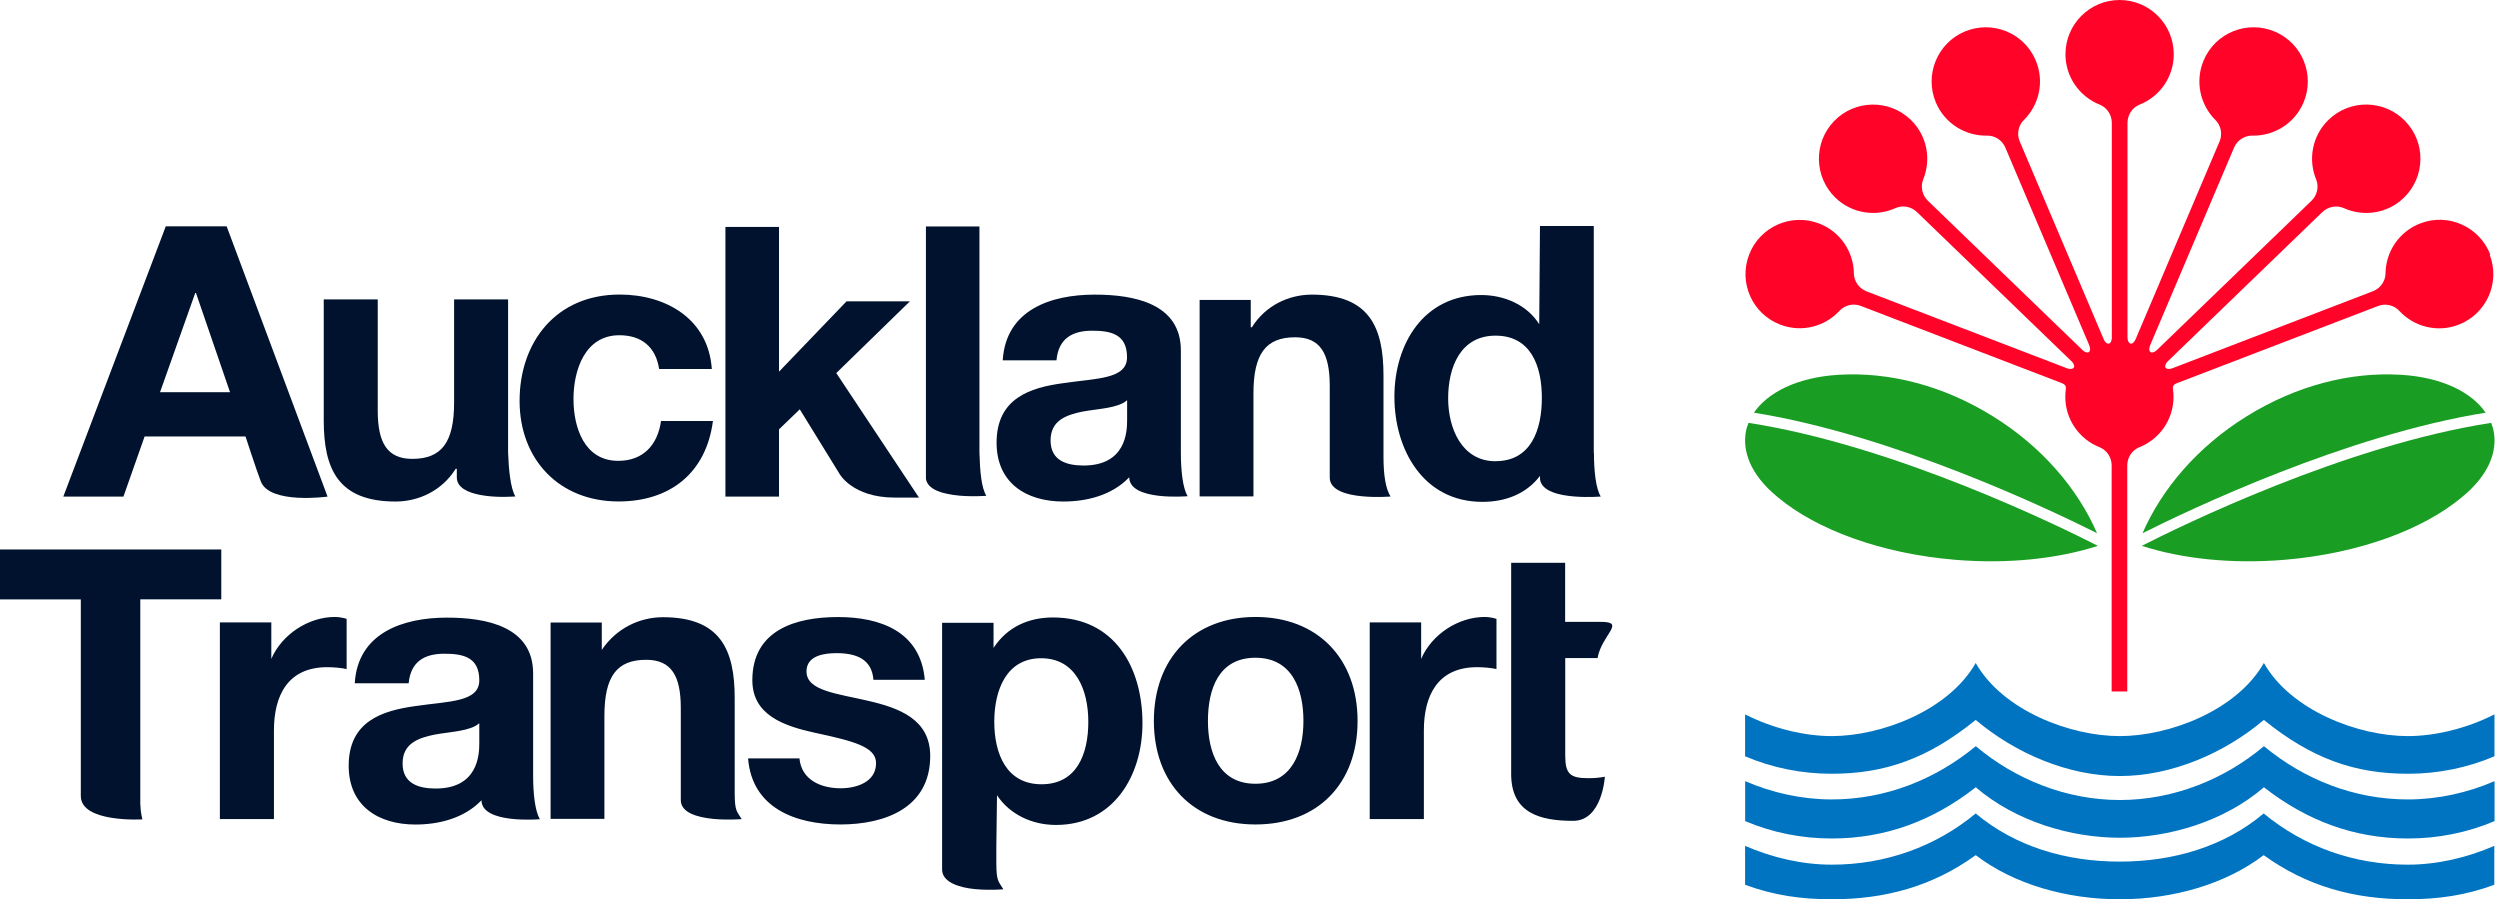 <svg xmlns="http://www.w3.org/2000/svg" width="139" height="50" viewBox="0 0 139 50" fill="none"><path d="M117.86 43.148C114.982 43.148 112.044 41.88 109.85 40.028C107.2 42.172 104.814 43.021 101.84 43.021C100.157 43.021 98.528 42.688 97.027 42.049V39.718C98.583 40.512 100.357 40.927 101.84 40.927C104.595 40.927 108.345 39.508 109.85 36.862C111.355 39.513 115.105 40.927 117.86 40.927C120.616 40.927 124.365 39.508 125.871 36.862C127.376 39.513 131.126 40.927 133.876 40.927C135.363 40.927 137.133 40.516 138.693 39.718V42.049C137.192 42.688 135.564 43.021 133.881 43.021C130.907 43.021 128.521 42.172 125.871 40.028C123.676 41.88 120.739 43.148 117.86 43.148Z" fill="#0074C1"></path><path d="M117.86 44.48C114.876 44.48 112.044 43.331 109.854 41.488C107.601 43.345 104.827 44.449 101.848 44.449C100.179 44.449 98.528 44.079 97.031 43.431V45.653C98.532 46.291 100.161 46.62 101.844 46.62C104.818 46.62 107.45 45.648 109.854 43.773C112.085 45.689 115.164 46.579 117.864 46.579C120.565 46.579 123.648 45.689 125.874 43.773C128.278 45.648 130.91 46.62 133.885 46.62C135.568 46.62 137.196 46.291 138.697 45.653V43.431C137.201 44.079 135.545 44.449 133.88 44.449C130.897 44.449 128.123 43.349 125.874 41.488C123.685 43.331 120.848 44.48 117.869 44.48" fill="#0074C1"></path><path d="M117.86 50C114.886 50 111.962 49.161 109.85 47.546C107.446 49.284 104.814 50 101.84 50C100.157 50 98.61 49.781 97.027 49.193V47.03C98.524 47.678 100.175 48.075 101.844 48.075C104.828 48.075 107.601 47.085 109.85 45.228C112.044 47.071 114.877 47.906 117.856 47.906C120.834 47.906 123.672 47.071 125.861 45.228C128.11 47.085 130.888 48.075 133.867 48.075C135.537 48.075 137.188 47.678 138.684 47.03V49.193C137.101 49.781 135.555 50 133.872 50C130.897 50 128.27 49.284 125.861 47.546C123.749 49.156 120.825 50 117.851 50H117.86Z" fill="#0074C1"></path><path d="M133.471 20.837C130.68 20.673 127.678 21.426 124.895 23.159C122.181 24.847 120.197 27.178 119.125 29.646C121.734 28.337 130.415 24.195 138.202 22.945C137.444 21.836 135.816 20.974 133.471 20.837Z" fill="#199D22"></path><path d="M138.51 23.511C130.399 24.756 121.203 29.267 119.082 30.349C121.299 31.065 124.063 31.37 127.028 31.124C131.161 30.777 134.738 29.436 136.877 27.648C138.483 26.339 138.811 25.025 138.665 24.076C138.638 23.885 138.583 23.698 138.51 23.515" fill="#199D22"></path><path d="M102.25 20.837C105.042 20.673 108.043 21.426 110.826 23.159C113.54 24.847 115.524 27.178 116.596 29.646C113.987 28.337 105.306 24.195 97.519 22.945C98.277 21.836 99.905 20.974 102.25 20.837Z" fill="#199D22"></path><path d="M97.214 23.511C105.324 24.756 114.52 29.267 116.642 30.349C114.425 31.065 111.66 31.37 108.695 31.124C104.562 30.777 100.986 29.436 98.847 27.648C97.241 26.339 96.913 25.025 97.059 24.076C97.086 23.885 97.141 23.698 97.214 23.515" fill="#199D22"></path><path d="M22.717 37.989H19.724C19.893 35.184 22.407 34.34 24.852 34.34C27.023 34.34 29.642 34.824 29.642 37.442V43.121C29.642 44.115 29.746 45.105 30.02 45.548C30.02 45.548 26.772 45.831 26.772 44.494C25.823 45.484 24.427 45.844 23.1 45.844C21.034 45.844 19.387 44.809 19.387 42.574C19.387 40.106 21.244 39.513 23.1 39.257C24.938 38.984 26.649 39.048 26.649 37.825C26.649 36.539 25.759 36.347 24.706 36.347C23.565 36.347 22.831 36.812 22.721 37.994M26.649 41.328V40.211C26.143 40.658 25.084 40.676 24.158 40.845C23.228 41.036 22.384 41.351 22.384 42.45C22.384 43.55 23.251 43.842 24.222 43.842C26.567 43.842 26.649 41.981 26.649 41.328ZM30.613 45.525V34.614H33.459V36.133C34.285 34.91 35.59 34.317 36.858 34.317C40.047 34.317 40.849 36.11 40.849 38.815V44.106C40.854 45.096 40.963 45.096 41.237 45.543C41.237 45.543 40.462 45.607 39.654 45.53C38.774 45.443 37.852 45.188 37.852 44.485V39.362C37.852 37.57 37.323 36.685 35.927 36.685C34.303 36.685 33.605 37.592 33.605 39.809V45.53H30.608L30.613 45.525ZM44.449 42.168C44.562 43.349 45.616 43.828 46.743 43.828C47.61 43.828 48.709 43.491 48.709 42.432C48.709 41.52 47.459 41.205 45.301 40.74C43.568 40.361 41.83 39.75 41.83 37.821C41.83 35.029 44.239 34.308 46.593 34.308C48.946 34.308 51.186 35.111 51.419 37.798H48.563C48.476 36.635 47.592 36.315 46.51 36.315C45.835 36.315 44.841 36.443 44.841 37.332C44.841 38.409 46.533 38.559 48.248 38.961C50.005 39.362 51.72 39.996 51.72 42.031C51.72 44.909 49.224 45.84 46.725 45.84C44.225 45.84 41.812 44.923 41.593 42.168H44.449ZM57.91 43.605C59.88 43.605 60.51 41.912 60.51 40.133C60.51 38.354 59.812 36.598 57.887 36.598C55.962 36.598 55.282 38.359 55.282 40.133C55.282 41.908 55.958 43.605 57.905 43.605M52.381 34.627H55.241V36.023C56.003 34.86 57.189 34.331 58.544 34.331C61.974 34.331 63.521 37.104 63.521 40.215C63.521 43.135 61.91 45.867 58.713 45.867C57.399 45.867 56.154 45.297 55.433 44.216L55.396 47.094V48.007C55.401 49.001 55.515 49.001 55.789 49.444C55.789 49.444 55.009 49.512 54.201 49.434C53.321 49.348 52.381 49.047 52.381 48.349V34.627ZM87.027 41.999C87.027 43.016 87.282 43.267 88.299 43.267C88.619 43.267 88.911 43.249 89.23 43.185C89.23 43.185 89.089 45.639 87.469 45.639C85.631 45.639 84.021 45.215 84.021 43.039V31.293H87.022V34.577H89.029C90.416 34.577 89.052 35.293 88.824 36.589H87.027V42.004V41.999ZM76.156 45.548V34.605H79.016V36.634C79.609 35.261 81.092 34.303 82.552 34.303C82.762 34.303 83.017 34.349 83.204 34.408V37.2C82.93 37.136 82.488 37.095 82.127 37.095C79.929 37.095 79.167 38.683 79.167 40.608V45.539H76.161L76.156 45.548ZM67.161 40.083C67.161 41.821 67.772 43.577 69.802 43.577C71.832 43.577 72.471 41.821 72.471 40.083C72.471 38.345 71.855 36.571 69.802 36.571C67.749 36.571 67.161 38.327 67.161 40.083ZM64.155 40.083C64.155 36.593 66.376 34.303 69.807 34.303C73.237 34.303 75.481 36.589 75.481 40.083C75.481 43.577 73.26 45.84 69.807 45.84C66.353 45.84 64.155 43.554 64.155 40.083ZM12.225 45.548V34.605H15.085V36.634C15.678 35.261 17.161 34.303 18.621 34.303C18.83 34.303 19.086 34.349 19.273 34.408V37.2C18.999 37.136 18.552 37.095 18.196 37.095C15.993 37.095 15.231 38.683 15.231 40.608V45.539H12.225V45.548ZM12.303 30.545V33.323H7.8V44.69C7.819 45.242 7.919 45.557 7.919 45.557C7.919 45.557 4.493 45.762 4.493 44.257V33.327H0V30.549H12.298L12.303 30.545Z" fill="#00122D"></path><path d="M3.52 27.611H6.863L8.04 24.268H13.651C13.651 24.268 14.262 26.143 14.499 26.763C14.992 28.058 18.212 27.611 18.212 27.611L12.602 12.585H9.217L3.52 27.611ZM10.855 16.29H10.896L12.789 21.805H8.898L10.855 16.29Z" fill="#00122D"></path><path d="M39.581 20.518H36.648C36.461 19.296 35.676 18.639 34.436 18.639C32.52 18.639 31.886 20.582 31.886 22.183C31.886 23.785 32.497 25.623 34.372 25.623C35.763 25.623 36.566 24.738 36.753 23.406H39.64C39.262 26.298 37.259 27.881 34.39 27.881C31.101 27.881 28.889 25.559 28.889 22.288C28.889 19.018 30.914 16.377 34.454 16.377C37.027 16.377 39.385 17.727 39.577 20.514" fill="#00122D"></path><path d="M62.668 23.369V22.252C62.161 22.699 61.108 22.717 60.182 22.886C59.251 23.077 58.412 23.392 58.412 24.491C58.412 25.591 59.278 25.883 60.245 25.883C62.586 25.883 62.668 24.026 62.668 23.369ZM58.745 20.035H55.752C55.921 17.225 58.425 16.381 60.87 16.381C63.042 16.381 65.656 16.869 65.656 19.483V25.162C65.656 26.156 65.76 27.146 66.034 27.589C66.034 27.589 62.786 27.872 62.786 26.535C61.842 27.529 60.446 27.885 59.119 27.885C57.052 27.885 55.41 26.85 55.41 24.615C55.41 22.147 57.262 21.554 59.119 21.303C60.953 21.029 62.663 21.093 62.663 19.866C62.663 18.58 61.774 18.388 60.72 18.388C59.584 18.388 58.845 18.853 58.74 20.035" fill="#00122D"></path><path d="M66.699 27.589V16.677H69.541V18.196H69.605C70.367 16.974 71.671 16.381 72.939 16.381C76.124 16.381 76.922 18.174 76.922 20.879V25.436C76.926 26.426 77.04 27.16 77.314 27.607C77.314 27.607 76.539 27.671 75.731 27.593C74.851 27.511 73.934 27.251 73.934 26.553V21.435C73.929 19.638 73.4 18.753 72.009 18.753C70.385 18.753 69.692 19.661 69.692 21.878V27.598H66.699V27.589Z" fill="#00122D"></path><path d="M40.334 27.611H43.313V23.871L44.467 22.758L46.67 26.334C46.67 26.334 47.377 27.666 49.758 27.666H51.095L46.497 20.742L50.589 16.755H47.067L43.313 20.664V12.617H40.334V27.616V27.611Z" fill="#00122D"></path><path d="M28.25 16.645V25.167C28.282 26.065 28.382 27.16 28.656 27.602C28.656 27.602 27.602 27.694 26.708 27.52C26.01 27.388 25.399 27.11 25.399 26.544V26.065H25.335C24.573 27.292 23.264 27.885 21.996 27.885C18.803 27.885 18 26.084 18 23.374V16.645H21.002V22.826C21.002 24.624 21.531 25.513 22.922 25.513C24.55 25.513 25.248 24.601 25.248 22.38V16.645H28.255H28.25Z" fill="#00122D"></path><path d="M83.154 25.645C81.297 25.645 80.517 23.853 80.517 22.142C80.517 20.431 81.192 18.662 83.154 18.662C85.115 18.662 85.727 20.349 85.727 22.119C85.727 23.889 85.133 25.641 83.154 25.641M88.614 25.175V24.592V12.567H85.622L85.581 18.027C84.906 16.951 83.642 16.404 82.356 16.404C79.153 16.404 77.529 19.127 77.529 22.06C77.529 24.993 79.13 27.903 82.419 27.903C83.71 27.903 84.855 27.465 85.626 26.457V26.653C85.713 27.315 86.689 27.543 87.569 27.607C88.318 27.666 89.002 27.607 89.002 27.607C88.728 27.164 88.623 26.174 88.623 25.18" fill="#00122D"></path><path d="M53.275 27.548C53.12 27.534 52.969 27.516 52.828 27.488L52.646 27.452L52.431 27.402L52.235 27.338L52.071 27.274C51.756 27.128 51.528 26.923 51.482 26.626V12.59H54.457V25.153C54.484 26.202 54.566 27.123 54.84 27.566C54.84 27.566 54.073 27.63 53.271 27.552" fill="#00122D"></path><path d="M138.46 14.155C137.863 12.604 136.12 11.824 134.569 12.421C133.383 12.877 132.649 14 132.635 15.199C132.63 15.628 132.357 16.03 131.933 16.194L131.814 16.239L120.779 20.477C120.615 20.536 120.465 20.527 120.405 20.441C120.351 20.354 120.405 20.213 120.528 20.085C120.528 20.085 120.533 20.08 120.542 20.076L129.022 11.888L129.123 11.792C129.451 11.477 129.935 11.399 130.322 11.573C131.413 12.066 132.744 11.879 133.657 10.993C134.852 9.835 134.888 7.928 133.73 6.733C132.576 5.538 130.664 5.501 129.469 6.66C128.557 7.54 128.32 8.863 128.776 9.972C128.94 10.369 128.844 10.848 128.52 11.162L128.429 11.249L119.926 19.46C119.799 19.583 119.653 19.633 119.571 19.574C119.484 19.515 119.479 19.364 119.548 19.2C119.548 19.2 119.548 19.195 119.552 19.186L124.16 8.334L124.214 8.206C124.392 7.791 124.807 7.531 125.231 7.54C126.427 7.568 127.576 6.874 128.073 5.707C128.726 4.174 128.01 2.404 126.477 1.756C124.944 1.108 123.174 1.82 122.526 3.353C122.029 4.521 122.33 5.83 123.179 6.674C123.484 6.975 123.585 7.454 123.407 7.869L123.357 7.983L118.74 18.862C118.667 19.026 118.558 19.127 118.457 19.104C118.357 19.081 118.293 18.944 118.289 18.771V6.829C118.289 6.377 118.567 5.971 118.964 5.816C120.077 5.374 120.861 4.288 120.861 3.015C120.861 1.35 119.511 0 117.851 0C116.19 0 114.84 1.35 114.84 3.015C114.84 4.288 115.629 5.374 116.742 5.816C117.139 5.976 117.417 6.377 117.417 6.829V18.771C117.417 18.949 117.354 19.086 117.249 19.104C117.148 19.127 117.034 19.022 116.966 18.862L112.354 7.997L112.299 7.869C112.121 7.449 112.222 6.97 112.527 6.674C113.38 5.83 113.681 4.525 113.184 3.353C112.536 1.82 110.767 1.108 109.234 1.756C107.701 2.409 106.99 4.174 107.637 5.707C108.135 6.874 109.284 7.568 110.479 7.54C110.908 7.531 111.323 7.791 111.496 8.206L111.551 8.334L116.158 19.186L116.163 19.2C116.231 19.364 116.227 19.515 116.14 19.574C116.054 19.633 115.912 19.583 115.784 19.46L107.291 11.258L107.19 11.162C106.866 10.848 106.771 10.369 106.93 9.972C107.386 8.863 107.149 7.54 106.237 6.66C105.042 5.506 103.13 5.538 101.976 6.733C100.822 7.928 100.854 9.835 102.049 10.993C102.962 11.874 104.294 12.066 105.384 11.573C105.772 11.395 106.255 11.473 106.584 11.792L106.684 11.888L115.164 20.076L115.178 20.085C115.305 20.213 115.36 20.349 115.301 20.441C115.246 20.527 115.096 20.536 114.927 20.477L103.906 16.248L103.778 16.198C103.354 16.034 103.08 15.628 103.076 15.204C103.062 14.009 102.328 12.882 101.142 12.426C99.586 11.833 97.844 12.608 97.251 14.159C96.653 15.715 97.428 17.457 98.984 18.05C100.17 18.506 101.465 18.16 102.277 17.279C102.569 16.965 103.044 16.846 103.463 17.01L103.582 17.056L114.594 21.285L114.617 21.294C114.781 21.358 114.89 21.43 114.858 21.64C114.858 21.64 114.858 21.654 114.858 21.668C114.84 21.8 114.831 21.928 114.831 22.065C114.831 23.337 115.62 24.423 116.733 24.865C117.13 25.02 117.408 25.427 117.408 25.878V38.445H118.275V25.878C118.275 25.427 118.553 25.02 118.95 24.865C120.063 24.423 120.848 23.337 120.848 22.065C120.848 21.928 120.839 21.791 120.82 21.663C120.82 21.649 120.82 21.64 120.82 21.64C120.784 21.43 120.898 21.358 121.062 21.294C121.062 21.294 121.071 21.294 121.076 21.289L132.097 17.061L132.215 17.015C132.64 16.851 133.114 16.969 133.401 17.284C134.213 18.164 135.509 18.511 136.695 18.055C138.25 17.457 139.026 15.715 138.428 14.164" fill="#FF0328"></path></svg>